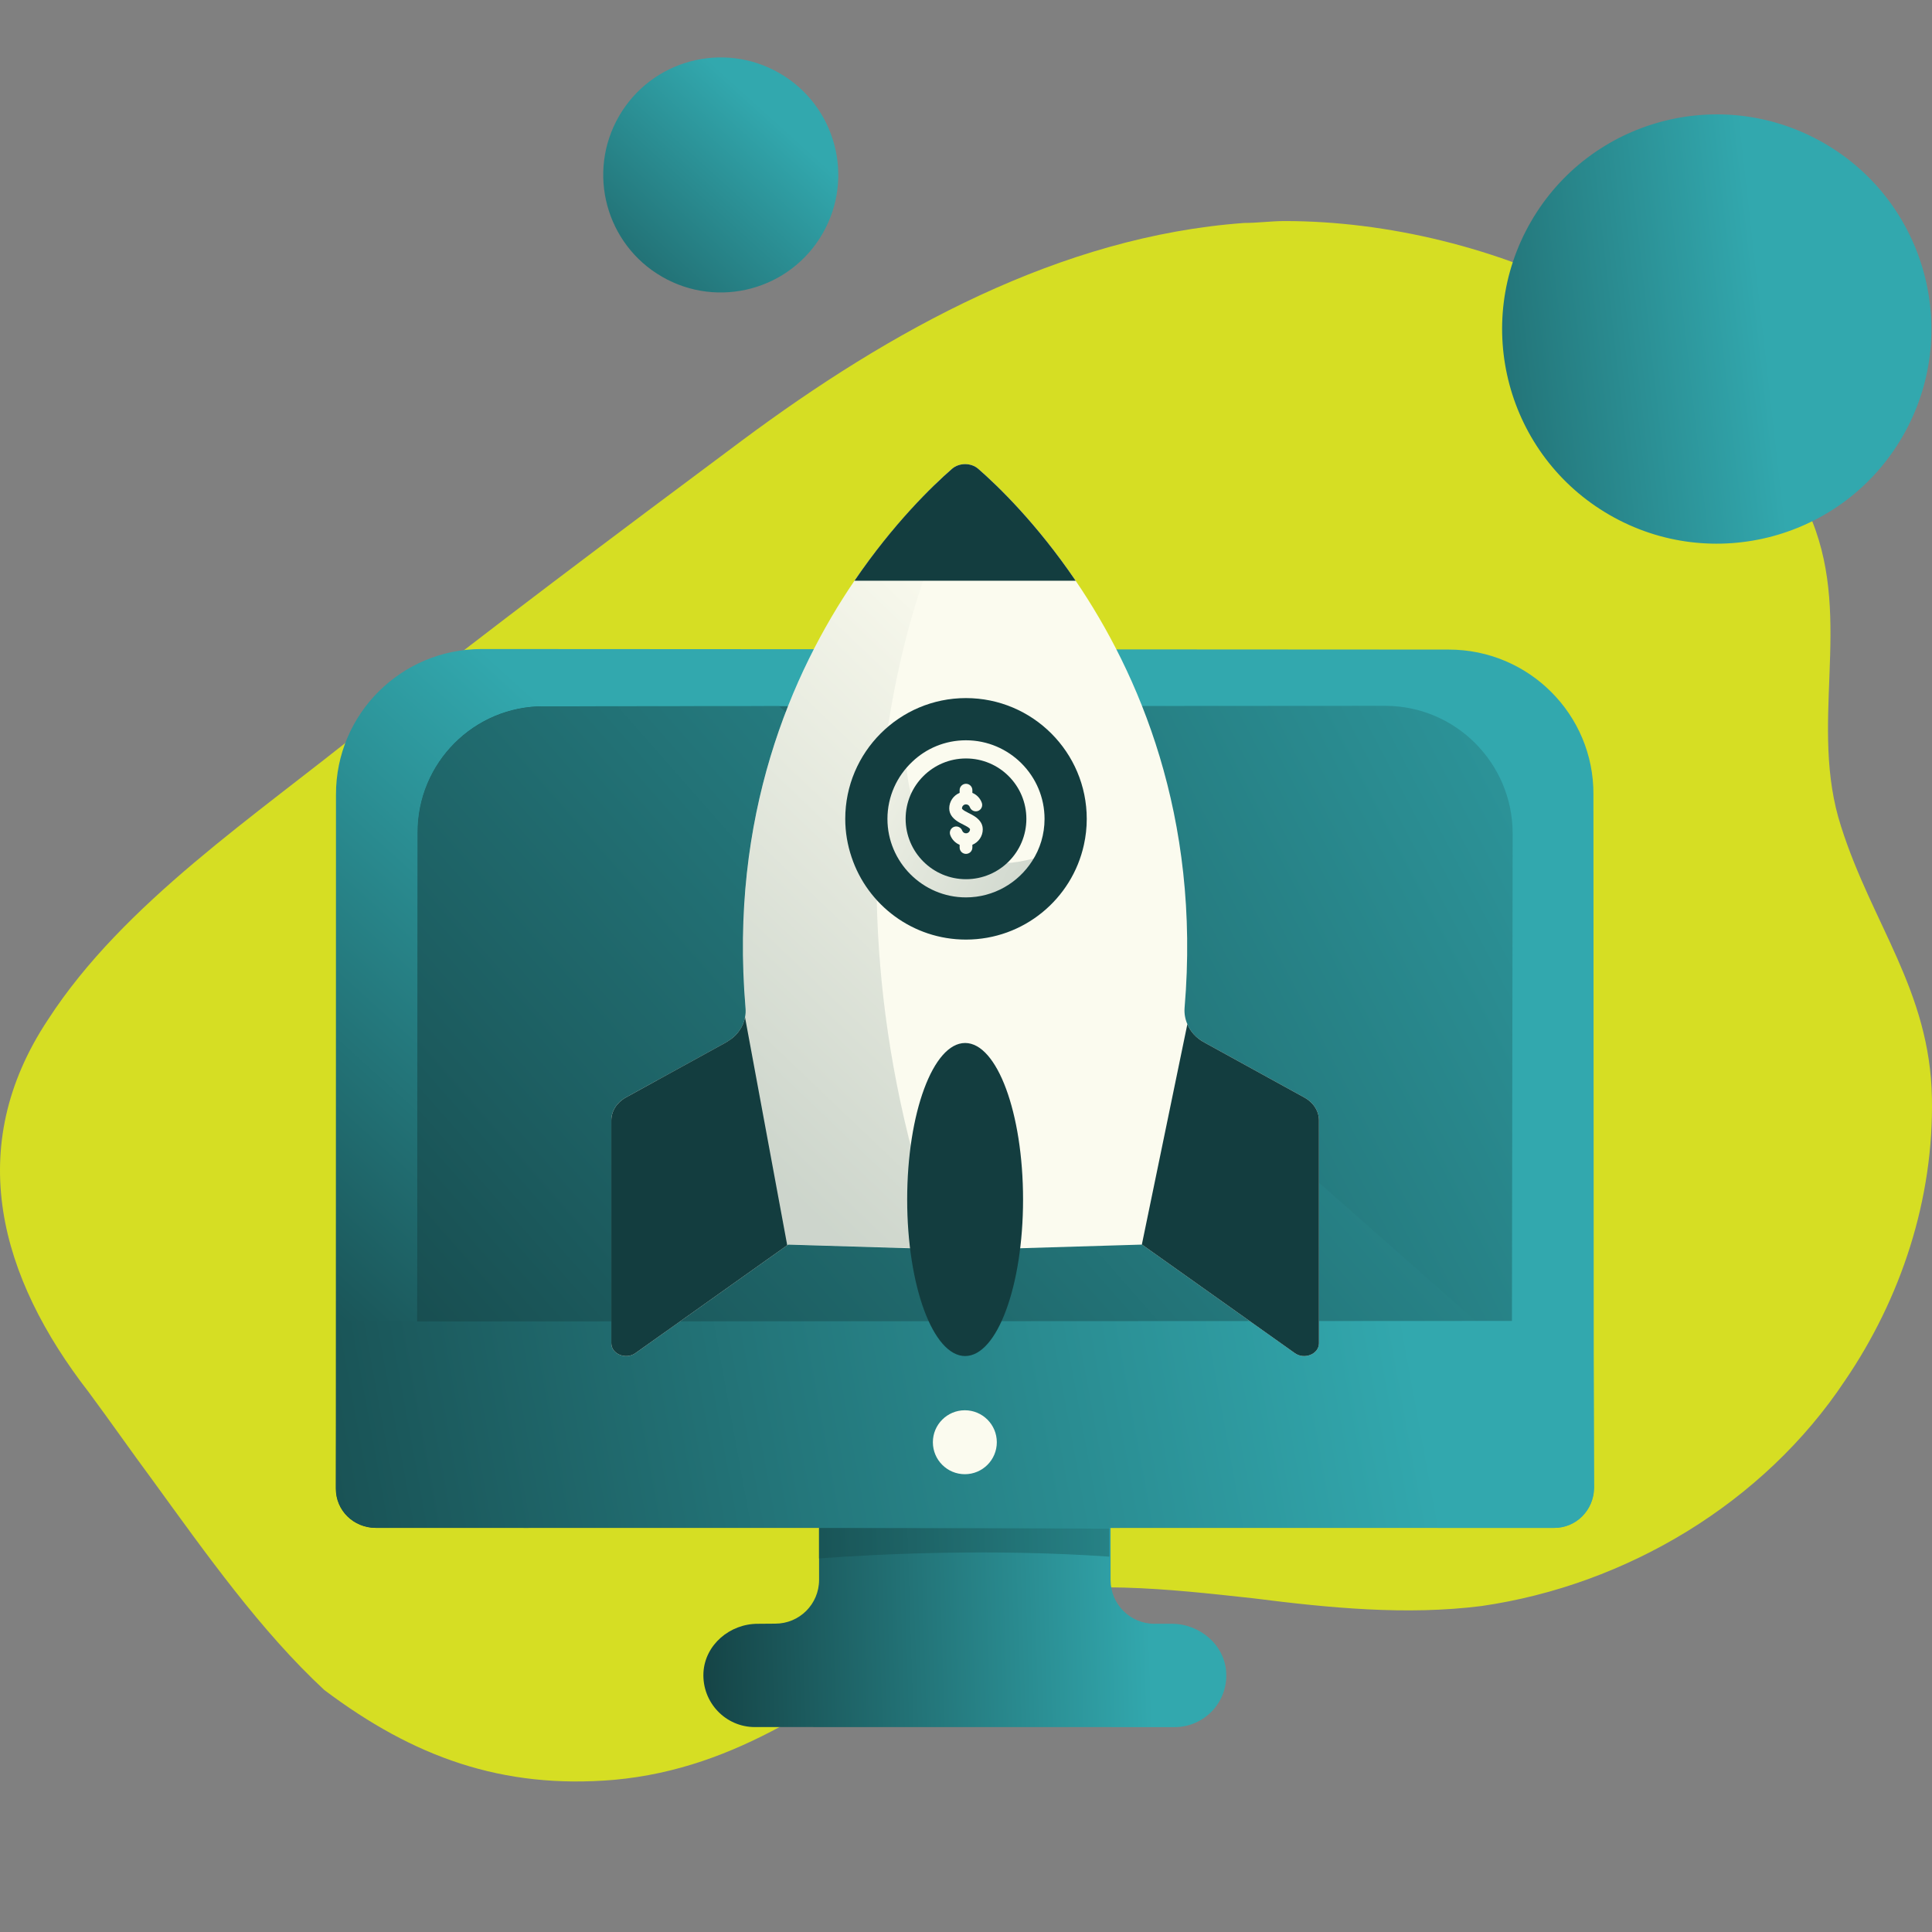 <svg width="512" height="512" viewBox="0 0 512 512" fill="none" xmlns="http://www.w3.org/2000/svg">
<rect x="0" y="0" width="512" height="512" fill="#808080" stroke="none"/>
<path d="M329.691 59.088C281.046 62.632 235.986 87.437 196.559 116.799C163.276 141.605 129.481 166.917 96.71 192.735C68.036 216.022 32.705 239.309 12.735 270.19C-9.795 304.108 -0.066 338.533 23.488 368.907C29.12 376.501 34.753 384.601 40.385 392.194C54.722 411.938 69.06 432.187 85.957 447.881C109.511 465.599 133.065 474.205 162.764 471.674C196.047 468.636 219.601 449.906 246.739 432.187C251.86 428.643 257.492 425.1 264.149 423.581C286.679 418.519 309.209 421.05 332.251 423.581C352.221 426.112 372.702 428.137 392.672 425.606C431.076 420.037 467.431 398.269 488.937 365.87C503.786 344.101 512.491 317.777 511.979 290.946C511.467 262.597 496.105 244.878 487.913 219.06C479.208 192.229 490.985 164.892 480.232 138.061C459.238 86.931 394.72 58.581 340.444 58.581C336.859 58.581 333.275 59.088 329.691 59.088Z" fill="#D6DE23"/>
<path d="M426.522 136.453C399.319 120.748 389.999 85.963 405.705 58.76C421.41 31.558 456.194 22.237 483.397 37.943C510.6 53.648 519.921 88.433 504.215 115.635C488.509 142.838 453.725 152.159 426.522 136.453Z" fill="url(#paint0_linear_219_2740)"/>
<path d="M206.579 19.392C221.474 27.992 226.578 47.038 217.978 61.932C209.379 76.827 190.333 81.931 175.438 73.331C160.543 64.732 155.44 45.686 164.039 30.791C172.639 15.896 191.685 10.793 206.579 19.392Z" fill="url(#paint1_linear_219_2740)"/>
<path d="M127.588 172C106.291 172.021 89.017 189.233 89.038 210.53L89 394.536C88.992 400.332 93.705 404.884 99.501 404.892L411.73 404.927C417.526 404.935 422.367 400.209 422.375 394.413L422.276 210.558C422.406 189.398 405.195 172.124 383.898 172.145L127.588 172Z" fill="url(#paint2_linear_219_2740)"/>
<path d="M217.06 401.323L217.066 418.687C217.055 425.113 211.869 430.295 205.443 430.285L200.869 430.321C193.455 430.296 186.829 435.849 186.421 443.255C186.025 451.169 192.299 457.721 200.086 457.691L311.273 457.71C319.096 457.706 325.39 451.184 324.958 443.265C324.573 435.879 317.939 430.334 310.525 430.31L305.915 430.319C299.489 430.308 294.307 425.122 294.317 418.696L294.312 401.333L217.06 401.323Z" fill="url(#paint3_linear_219_2740)"/>
<path d="M144.118 187.189C125.582 187.073 110.631 202.235 110.752 220.656L110.509 389.739L400.623 389.739L400.867 220.656C400.745 202.234 385.822 187.168 367.285 187.052L144.118 187.189Z" fill="url(#paint4_linear_219_2740)"/>
<path d="M144.118 187.189C125.658 187.199 110.565 202.156 110.661 220.747L110.595 389.811L397.721 389.75L400.751 388.333L400.711 358.588L206.451 187.133L144.118 187.189Z" fill="url(#paint5_linear_219_2740)"/>
<path d="M89.161 350.207L89.042 394.291C88.936 400.179 93.733 404.808 99.62 404.914L411.847 404.886C417.734 404.992 422.364 400.195 422.47 394.307L422.255 350.048L89.161 350.207Z" fill="url(#paint6_linear_219_2740)"/>
<path d="M264.166 382.208C264.166 386.886 260.372 390.68 255.694 390.68C251.016 390.68 247.221 386.886 247.221 382.208C247.221 377.529 251.016 373.735 255.694 373.735C260.372 373.735 264.166 377.529 264.166 382.208Z" fill="#FBFBEF"/>
<path opacity="0.3" d="M294 405V412.528C262.586 410.36 232.827 411.832 217 413V405H294Z" fill="#133D3F"/>
<path d="M349.538 296.91V355.973C349.538 358.84 345.693 360.413 343.142 358.596L302.637 329.831H302.601L255.769 331.23L249.653 331.056L208.868 329.831L208.624 330.006L168.395 358.596C165.845 360.413 162 358.84 162 355.973V296.91C162 294.464 163.468 292.157 165.881 290.827L192.338 276.288C192.44 276.255 192.545 276.186 192.651 276.081C194.05 275.278 195.169 274.264 195.972 273.076C196.706 272.026 197.229 270.837 197.44 269.58C197.614 268.81 197.647 267.97 197.578 267.134C193.246 216.178 209.882 178.257 226.448 153.896C228.894 150.331 231.339 147.046 233.716 144.041C241.372 134.361 248.291 127.722 252.273 124.259C254.196 122.584 257.342 122.584 259.265 124.259C264.472 128.805 274.748 138.729 285.057 153.896C301.623 178.257 318.259 216.178 313.924 267.134C313.818 268.602 314.065 270.034 314.658 271.397V271.433C315.497 273.425 317.034 275.136 319.203 276.288L345.624 290.827C348.07 292.157 349.538 294.464 349.538 296.91Z" fill="#FBFBEF"/>
<path opacity="0.2" d="M233.751 144.015C231.334 146.991 228.927 150.399 226.415 153.917C209.904 178.306 193.275 216.103 197.607 267.14C197.763 269.191 197.165 271.367 196.015 273.016C195.075 274.443 193.909 275.444 192.306 276.238L174.054 286.288L176.478 352.83L208.806 329.801L249.701 331.005C211.279 223.141 248.456 144.103 248.456 144.103L233.751 144.015Z" fill="url(#paint7_linear_219_2740)"/>
<path d="M271.12 317.886C271.12 340.795 264.248 359.366 255.769 359.366C247.283 359.366 240.411 340.795 240.411 317.886C240.411 294.977 247.283 276.403 255.769 276.403C264.248 276.403 271.12 294.977 271.12 317.886Z" fill="#133D3F"/>
<path d="M285.057 153.896H226.448C236.793 138.729 247.066 128.801 252.273 124.259C254.195 122.58 257.342 122.58 259.264 124.259C264.472 128.801 274.748 138.729 285.057 153.896Z" fill="#133D3F"/>
<path d="M208.624 330.006L168.398 358.593C165.848 360.413 162.003 358.84 162.003 355.973V296.91C162.003 294.464 163.471 292.157 165.88 290.827L192.338 276.288C192.443 276.255 192.548 276.183 192.654 276.081C194.049 275.274 195.168 274.261 195.972 273.072C196.706 272.026 197.229 270.837 197.44 269.58L208.624 330.006Z" fill="#133D3F"/>
<path d="M349.538 296.91V355.973C349.538 358.84 345.693 360.413 343.143 358.596L302.637 329.831H302.601L314.658 271.433C315.497 273.425 317.034 275.136 319.203 276.288L345.624 290.827C348.07 292.157 349.538 294.464 349.538 296.91Z" fill="#133D3F"/>
<path opacity="0.2" d="M227.32 226.951C231.246 238.844 242.505 247.447 255.726 247.447C270.102 247.447 282.112 237.343 285.056 223.891C283.382 224.237 281.361 224.872 279.052 225.854C276.627 226.893 274.317 227.528 272.181 227.932C250.982 232.813 238 216.5 240.426 195.6L227.32 226.951Z" fill="url(#paint8_linear_219_2740)"/>
<path d="M255.981 237.819C244.536 237.819 235.181 228.464 235.181 217.019C235.181 211.055 237.716 205.687 241.742 201.886C245.432 198.347 250.466 196.184 255.981 196.184C267.46 196.184 276.816 205.54 276.816 217.019C276.816 221.12 275.625 224.96 273.537 228.165C269.847 233.943 263.36 237.819 255.981 237.819ZM255.981 185C238.351 185 224 199.351 224 217.019C224 220.561 224.597 223.953 225.678 227.158C229.891 239.831 241.893 249 255.981 249C271.301 249 284.124 238.23 287.256 223.84C287.74 221.643 288 219.368 288 217.019C288 199.351 273.649 185 255.981 185Z" fill="#133D3F"/>
<path fill-rule="evenodd" clip-rule="evenodd" d="M256 201C264.83 201 272 208.17 272 217C272 225.83 264.83 233 256 233C247.17 233 240 225.83 240 217C240 208.17 247.17 201 256 201ZM256 220.835C255.54 220.835 255.146 220.542 254.998 220.132C254.679 219.256 253.71 218.803 252.835 219.12C251.957 219.438 251.504 220.409 251.823 221.284C252.251 222.46 253.159 223.404 254.311 223.879V224.599C254.311 225.532 255.067 226.288 256 226.288C256.933 226.288 257.689 225.532 257.689 224.599V223.879C259.304 223.213 260.444 221.625 260.444 219.769C260.444 218.052 259.277 216.847 257.627 215.943C257.009 215.605 256.327 215.297 255.733 214.946C255.492 214.803 255.265 214.658 255.089 214.484C255.015 214.41 254.934 214.341 254.934 214.231C254.934 213.642 255.411 213.165 256 213.165C256.465 213.165 256.861 213.463 257.007 213.88C257.314 214.761 258.278 215.225 259.158 214.918C260.038 214.61 260.503 213.647 260.196 212.766C259.776 211.567 258.858 210.601 257.689 210.121V209.401C257.689 208.468 256.933 207.712 256 207.712C255.067 207.712 254.311 208.468 254.311 209.401V210.121C252.697 210.787 251.557 212.375 251.557 214.231C251.557 215.948 252.723 217.153 254.373 218.057C254.991 218.395 255.673 218.703 256.267 219.054C256.508 219.197 256.735 219.342 256.911 219.517C256.985 219.591 257.066 219.66 257.066 219.769C257.066 220.358 256.589 220.835 256 220.835Z" fill="#133D3F"/>
<defs>
<linearGradient id="paint0_linear_219_2740" x1="338" y1="234" x2="482.427" y2="217.749" gradientUnits="userSpaceOnUse">
<stop stop-color="#133D3F"/>
<stop offset="1" stop-color="#32A8AE"/>
</linearGradient>
<linearGradient id="paint1_linear_219_2740" x1="27.618" y1="9.345" x2="96.49" y2="-66.816" gradientUnits="userSpaceOnUse">
<stop stop-color="#133D3F"/>
<stop offset="1" stop-color="#32A8AE"/>
</linearGradient>
<linearGradient id="paint2_linear_219_2740" x1="122.716" y1="443.641" x2="260.234" y2="292.071" gradientUnits="userSpaceOnUse">
<stop stop-color="#133D3F"/>
<stop offset="1" stop-color="#32A8AE"/>
</linearGradient>
<linearGradient id="paint3_linear_219_2740" x1="179" y1="470" x2="305.924" y2="465.962" gradientUnits="userSpaceOnUse">
<stop stop-color="#133D3F"/>
<stop offset="1" stop-color="#32A8AE"/>
</linearGradient>
<linearGradient id="paint4_linear_219_2740" x1="89.5" y1="374" x2="478.5" y2="170.5" gradientUnits="userSpaceOnUse">
<stop stop-color="#133D3F"/>
<stop offset="1" stop-color="#32A8AE"/>
</linearGradient>
<linearGradient id="paint5_linear_219_2740" x1="27" y1="362.5" x2="355" y2="74" gradientUnits="userSpaceOnUse">
<stop stop-color="#133D3F"/>
<stop offset="1" stop-color="#32A8AE"/>
</linearGradient>
<linearGradient id="paint6_linear_219_2740" x1="15.5" y1="405" x2="370.885" y2="340.028" gradientUnits="userSpaceOnUse">
<stop stop-color="#133D3F"/>
<stop offset="1" stop-color="#32A8AE"/>
</linearGradient>
<linearGradient id="paint7_linear_219_2740" x1="292.428" y1="184.37" x2="186.904" y2="294.958" gradientUnits="userSpaceOnUse">
<stop stop-color="#FBFBEF"/>
<stop offset="1" stop-color="#133D3F"/>
</linearGradient>
<linearGradient id="paint8_linear_219_2740" x1="213" y1="202" x2="278.5" y2="235" gradientUnits="userSpaceOnUse">
<stop stop-color="#FBFBEF"/>
<stop offset="1" stop-color="#133D3F"/>
</linearGradient>
</defs>
</svg>

